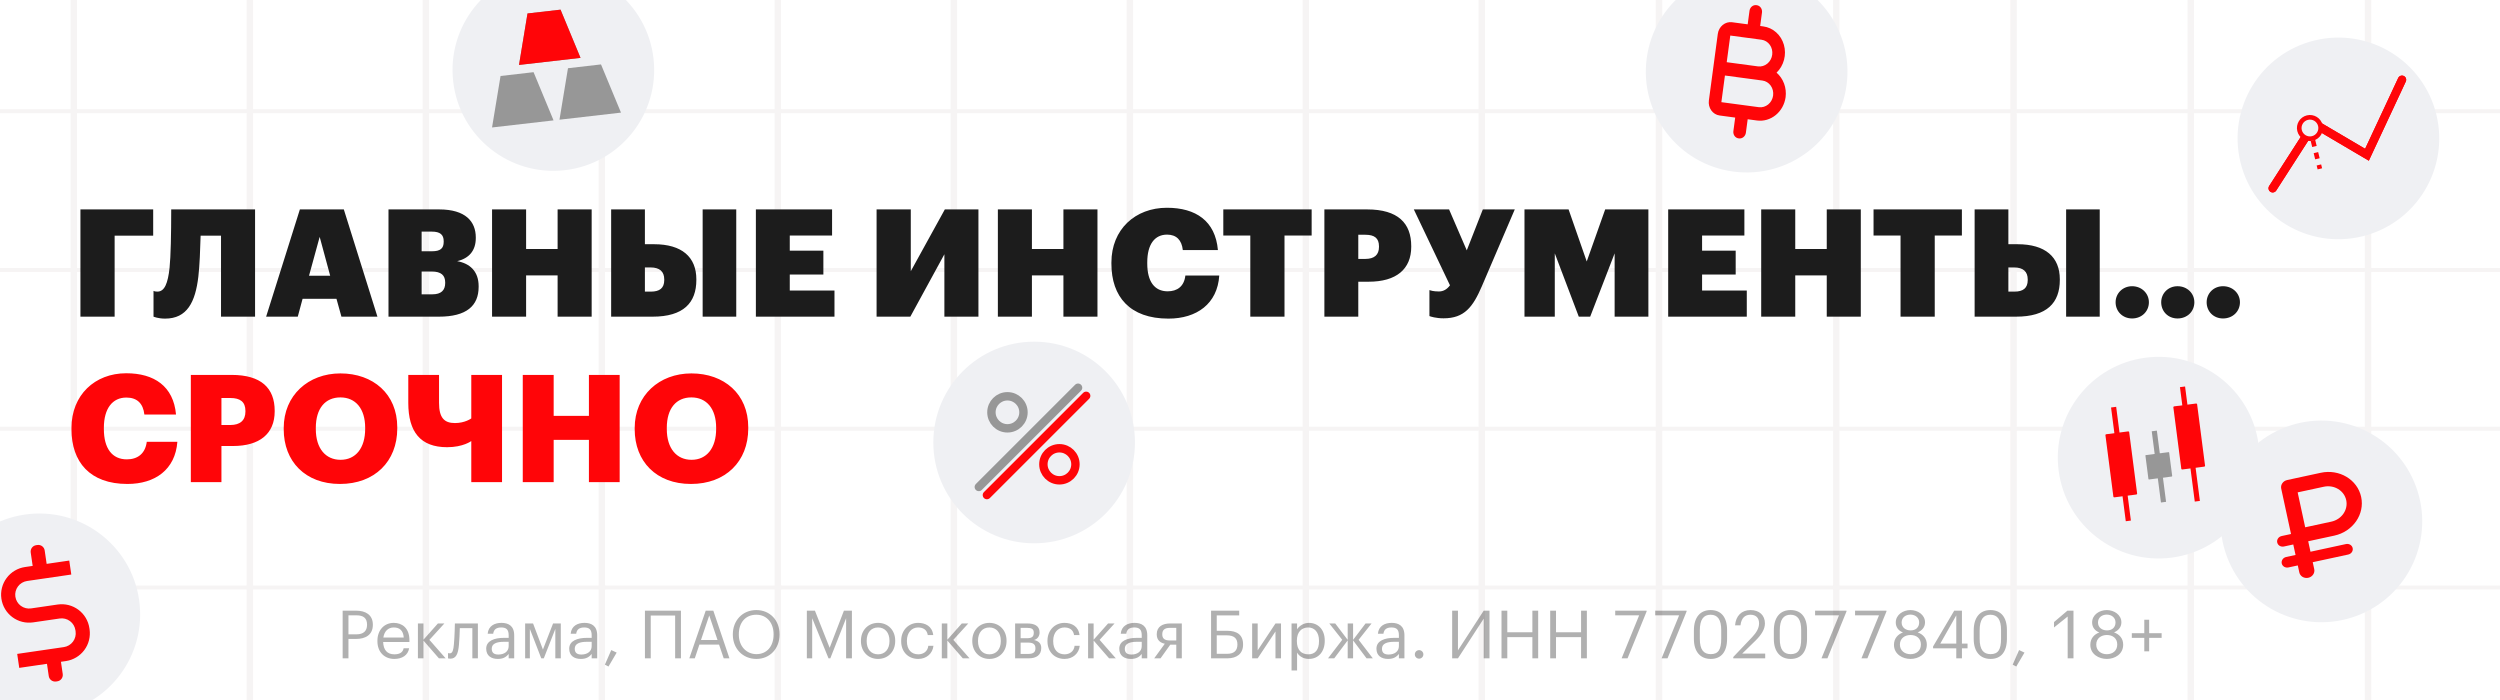 <svg width="300" height="84" viewBox="0 0 300 84" fill="none" xmlns="http://www.w3.org/2000/svg">
<rect x="0" y="0" width="300" height="84" fill="#333333" stroke="none"/>
<g clip-path="url(#clip0_3315_6346)">
<rect width="300" height="84" fill="white"/>
<g opacity="0.8" clip-path="url(#clip1_3315_6346)">
<path fill-rule="evenodd" clip-rule="evenodd" d="M9.251 -24.523V153.616H8.479V-24.523H9.251Z" fill="#F4F1F1"/>
<path fill-rule="evenodd" clip-rule="evenodd" d="M30.373 -24.523V153.616H29.601V-24.523H30.373Z" fill="#F4F1F1"/>
<path fill-rule="evenodd" clip-rule="evenodd" d="M51.49 -24.523V153.616H50.718V-24.523H51.49Z" fill="#F4F1F1"/>
<path fill-rule="evenodd" clip-rule="evenodd" d="M72.611 -24.523V153.616H71.84V-24.523H72.611Z" fill="#F4F1F1"/>
<path fill-rule="evenodd" clip-rule="evenodd" d="M93.731 -24.523V153.616H92.959V-24.523H93.731Z" fill="#F4F1F1"/>
<path fill-rule="evenodd" clip-rule="evenodd" d="M114.85 -24.523V153.616H114.079V-24.523H114.85Z" fill="#F4F1F1"/>
<path fill-rule="evenodd" clip-rule="evenodd" d="M135.97 -24.523V153.616H135.198V-24.523H135.97Z" fill="#F4F1F1"/>
<path fill-rule="evenodd" clip-rule="evenodd" d="M-119 51.209H416.848V51.685H-119V51.209Z" fill="#F4F1F1"/>
<path fill-rule="evenodd" clip-rule="evenodd" d="M-119 70.262H416.848V70.738H-119V70.262Z" fill="#F4F1F1"/>
<path fill-rule="evenodd" clip-rule="evenodd" d="M-118.048 32.157H417.8V32.633H-118.048V32.157Z" fill="#F4F1F1"/>
<path fill-rule="evenodd" clip-rule="evenodd" d="M-118.048 13.104H417.8V13.581H-118.048V13.104Z" fill="#F4F1F1"/>
<path fill-rule="evenodd" clip-rule="evenodd" d="M156.318 -24.523H157.08V153.616H156.318V-24.523Z" fill="#F4F1F1"/>
<path fill-rule="evenodd" clip-rule="evenodd" d="M178.199 -24.523V153.616H177.428V-24.523H178.199Z" fill="#F4F1F1"/>
<path fill-rule="evenodd" clip-rule="evenodd" d="M199.47 -24.523V153.616H198.698V-24.523H199.47Z" fill="#F4F1F1"/>
<path fill-rule="evenodd" clip-rule="evenodd" d="M220.74 -24.523V153.616H219.968V-24.523H220.74Z" fill="#F4F1F1"/>
<path fill-rule="evenodd" clip-rule="evenodd" d="M242.01 -24.523V153.616H241.239V-24.523H242.01Z" fill="#F4F1F1"/>
<path fill-rule="evenodd" clip-rule="evenodd" d="M263.28 -24.523V153.616H262.509V-24.523H263.28Z" fill="#F4F1F1"/>
<path fill-rule="evenodd" clip-rule="evenodd" d="M284.55 -24.523V153.616H283.779V-24.523H284.55Z" fill="#F4F1F1"/>
</g>
<circle cx="259.035" cy="54.92" r="12.098" transform="rotate(-7.374 259.035 54.92)" fill="#EFF0F3"/>
<g clip-path="url(#clip2_3315_6346)">
<path d="M260.902 48.763L263.527 48.423C263.589 48.415 263.644 48.447 263.651 48.495L264.608 55.896C264.615 55.944 264.569 55.989 264.507 55.997L261.882 56.337C261.82 56.345 261.764 56.312 261.758 56.264L260.801 48.864C260.794 48.816 260.84 48.771 260.902 48.763Z" fill="#FF0508"/>
<path d="M262.209 46.377L261.594 46.456L263.372 60.19L263.987 60.111L262.209 46.377Z" fill="#FF0508"/>
<path d="M252.75 52.108L255.375 51.768C255.437 51.76 255.493 51.792 255.499 51.84L256.457 59.24C256.463 59.288 256.417 59.334 256.355 59.342L253.73 59.681C253.668 59.689 253.613 59.657 253.606 59.609L252.649 52.209C252.642 52.161 252.688 52.115 252.75 52.108Z" fill="#FF0508"/>
<path d="M253.941 48.82L253.326 48.899L255.104 62.634L255.718 62.554L253.941 48.82Z" fill="#FF0508"/>
<path d="M260.24 54.257L257.494 54.612C257.465 54.616 257.446 54.652 257.452 54.692L257.811 57.473C257.817 57.513 257.844 57.542 257.873 57.539L260.619 57.183C260.648 57.18 260.667 57.144 260.662 57.104L260.302 54.323C260.296 54.283 260.269 54.253 260.24 54.257Z" fill="#979797"/>
<path d="M258.823 51.674L258.208 51.754L259.314 60.301L259.929 60.221L258.823 51.674Z" fill="#979797"/>
</g>
<circle cx="209.597" cy="8.597" r="12.098" transform="rotate(7.63 209.597 8.597)" fill="#EFF0F3"/>
<path d="M213.187 8.72C213.617 8.305 213.928 7.769 214.084 7.176C214.24 6.583 214.234 5.958 214.067 5.374C213.9 4.79 213.578 4.272 213.14 3.882C212.702 3.491 212.167 3.244 211.596 3.17L211.221 3.119L211.442 1.473C211.461 1.267 211.404 1.062 211.283 0.903C211.162 0.744 210.986 0.642 210.793 0.621C210.698 0.605 210.6 0.608 210.506 0.632C210.412 0.656 210.322 0.7 210.243 0.76C210.164 0.821 210.097 0.897 210.046 0.985C209.994 1.073 209.959 1.17 209.943 1.272L209.722 2.919L207.849 2.668C207.451 2.614 207.047 2.732 206.726 2.994C206.405 3.256 206.192 3.642 206.136 4.066L205.065 12.059C205.008 12.483 205.112 12.911 205.353 13.248C205.593 13.586 205.952 13.805 206.35 13.858L208.223 14.11L208.003 15.756C207.992 15.858 208 15.962 208.026 16.06C208.053 16.158 208.098 16.25 208.158 16.329C208.218 16.408 208.293 16.474 208.378 16.521C208.462 16.569 208.555 16.599 208.651 16.608C208.843 16.638 209.04 16.587 209.199 16.465C209.357 16.343 209.466 16.161 209.502 15.957L209.722 14.31L210.846 14.461C211.641 14.565 212.447 14.329 213.089 13.805C213.731 13.281 214.156 12.512 214.272 11.665C214.343 11.112 214.281 10.552 214.091 10.036C213.901 9.521 213.59 9.068 213.187 8.72ZM207.635 4.266L211.382 4.768C211.779 4.822 212.138 5.041 212.379 5.379C212.62 5.716 212.723 6.144 212.666 6.568C212.61 6.992 212.397 7.377 212.076 7.639C211.755 7.902 211.351 8.019 210.953 7.966L207.206 7.464L207.635 4.266ZM211.06 12.862L206.564 12.26L206.992 9.062L211.489 9.665C211.886 9.718 212.245 9.938 212.486 10.275C212.727 10.612 212.83 11.04 212.773 11.464C212.717 11.888 212.504 12.274 212.183 12.536C211.862 12.798 211.458 12.915 211.06 12.862Z" fill="#FF0508"/>
<circle cx="4.72" cy="73.72" r="12.098" transform="rotate(-8.311 4.72 73.72)" fill="#EFF0F3"/>
<path d="M4.498 65.5C4.866 65.446 5.208 65.701 5.262 66.069L5.512 67.779L8.225 67.382L8.441 68.859L3.233 69.619C2.771 69.687 2.353 69.936 2.074 70.311C1.795 70.686 1.676 71.156 1.744 71.618C1.811 72.081 2.059 72.499 2.434 72.778C2.809 73.057 3.28 73.176 3.743 73.109L6.936 72.642C7.79 72.519 8.658 72.738 9.35 73.254C10.042 73.769 10.501 74.539 10.627 75.393L10.648 75.535C10.771 76.389 10.552 77.257 10.036 77.949C9.52 78.641 8.751 79.101 7.897 79.227L7.199 79.329L7.428 80.896C7.481 81.264 7.227 81.606 6.858 81.66L6.716 81.681C6.348 81.735 6.005 81.48 5.951 81.112L5.722 79.544L2.394 80.031L2.179 78.554L7.682 77.75C8.144 77.682 8.561 77.433 8.84 77.058C9.119 76.683 9.238 76.213 9.171 75.75L9.15 75.608C9.082 75.146 8.834 74.729 8.459 74.45C8.084 74.171 7.614 74.052 7.151 74.119L3.959 74.585C3.104 74.71 2.235 74.491 1.543 73.975C0.851 73.459 0.392 72.688 0.267 71.834C0.143 70.98 0.362 70.111 0.878 69.419C1.393 68.727 2.163 68.268 3.017 68.143L4.035 67.994L3.785 66.285C3.732 65.916 3.987 65.574 4.356 65.521L4.498 65.5Z" fill="#FF0508" stroke="#FF0508" stroke-width="0.202"/>
<circle cx="278.568" cy="62.568" r="12.098" transform="rotate(-20.498 278.568 62.568)" fill="#EFF0F3"/>
<path d="M274.461 57.604C273.965 57.711 273.646 58.172 273.746 58.635L274.922 64.081L273.802 64.323C273.429 64.404 273.19 64.748 273.266 65.097C273.341 65.445 273.701 65.66 274.073 65.58L275.193 65.338L275.465 66.595L274.345 66.837C273.972 66.917 273.733 67.262 273.808 67.61C273.884 67.958 274.244 68.174 274.616 68.093L275.736 67.852L275.917 68.689C276.017 69.153 276.498 69.441 276.994 69.334C277.49 69.227 277.809 68.766 277.709 68.302L277.528 67.464L281.784 66.545C282.157 66.465 282.396 66.12 282.32 65.772C282.245 65.424 281.885 65.208 281.513 65.288L277.257 66.208L276.985 64.951L280.121 64.274C282.347 63.793 283.789 61.714 283.339 59.633C282.89 57.551 280.719 56.252 278.493 56.733L274.461 57.604ZM279.759 62.598L276.623 63.275L275.719 59.086L278.855 58.409C280.092 58.142 281.297 58.862 281.547 60.02C281.797 61.177 280.997 62.331 279.759 62.598Z" fill="#FF0508"/>
<circle cx="124.098" cy="53.098" r="12.098" fill="#EFF0F3"/>
<line x1="117.458" y1="58.437" x2="129.367" y2="46.527" stroke="#979797" stroke-width="1.008" stroke-linecap="round"/>
<line x1="118.429" y1="59.407" x2="130.339" y2="47.498" stroke="#FF0508" stroke-width="1.008" stroke-linecap="round"/>
<circle cx="127.13" cy="55.715" r="1.923" stroke="#FF0508" stroke-width="1.008"/>
<circle cx="120.894" cy="49.477" r="1.923" stroke="#979797" stroke-width="1.008"/>
<circle cx="66.403" cy="8.403" r="12.098" transform="rotate(-6.567 66.403 8.403)" fill="#EFF0F3"/>
<path fill-rule="evenodd" clip-rule="evenodd" d="M67.264 1.159L63.301 1.615L62.281 7.793L69.661 6.943L67.264 1.159ZM64.028 8.661L60.065 9.118L59.045 15.296L66.426 14.446L64.028 8.661ZM72.12 7.73L68.157 8.186L67.137 14.364L74.518 13.514L72.12 7.73Z" fill="#979797"/>
<path d="M63.301 1.615L67.264 1.159L69.661 6.943L62.281 7.793L63.301 1.615Z" fill="#FF0508"/>
<circle cx="280.609" cy="16.609" r="12.098" transform="rotate(-13.633 280.609 16.609)" fill="#EFF0F3"/>
<path d="M272.723 22.591L277.706 14.839L284.037 18.57L288.239 9.572" stroke="#FF0508" stroke-width="1.008" stroke-linecap="round"/>
<path d="M272.723 22.591L277.706 14.839L284.037 18.57L288.239 9.572" stroke="#FF0508" stroke-width="1.008" stroke-linecap="round"/>
<path d="M277.194 15.362L278.382 20.261" stroke="#FF0308" stroke-width="0.554" stroke-dasharray="0.76 0.76"/>
<circle cx="277.194" cy="15.362" r="1.285" transform="rotate(-13.633 277.194 15.362)" fill="#EFF0F3" stroke="#FF0308" stroke-width="0.554"/>
<path d="M41.118 79V73.28H42.742C43.838 73.28 44.742 73.76 44.742 74.952V74.984C44.742 76.2 43.83 76.672 42.742 76.672H41.814V79H41.118ZM41.814 76.12H42.79C43.606 76.12 44.046 75.72 44.046 74.984V74.952C44.046 74.144 43.566 73.84 42.79 73.84H41.814V76.12ZM47.314 79.072C46.13 79.072 45.29 78.24 45.29 76.952V76.888C45.29 75.624 46.098 74.744 47.25 74.744C48.218 74.744 49.13 75.328 49.13 76.824V77.04H45.978C46.01 77.992 46.466 78.52 47.322 78.52C47.97 78.52 48.346 78.28 48.434 77.792H49.098C48.954 78.632 48.258 79.072 47.314 79.072ZM46.002 76.504H48.45C48.386 75.64 47.938 75.296 47.25 75.296C46.57 75.296 46.114 75.76 46.002 76.504ZM52.669 79L50.813 76.864V79H50.149V74.816H50.813V76.768L52.549 74.816H53.325L51.533 76.784L53.477 79H52.669ZM55.074 77.384C54.978 78.488 54.722 79.04 54.042 79.04C53.834 79.04 53.762 79 53.762 79V78.368C53.762 78.368 53.834 78.4 53.986 78.4C54.33 78.4 54.41 77.928 54.466 77.344C54.562 76.368 54.586 74.816 54.586 74.816H57.346V79H56.682V75.376H55.178C55.162 75.928 55.13 76.768 55.074 77.384ZM59.8 78.544C60.504 78.544 61.04 78.184 61.04 77.536V77.016H60.464C59.624 77.016 59.008 77.224 59.008 77.84C59.008 78.272 59.216 78.544 59.8 78.544ZM59.736 79.072C58.96 79.072 58.344 78.696 58.344 77.84C58.344 76.872 59.368 76.544 60.44 76.544H61.04V76.24C61.04 75.576 60.784 75.296 60.144 75.296C59.568 75.296 59.248 75.536 59.184 76.048H58.52C58.608 75.096 59.368 74.744 60.176 74.744C60.976 74.744 61.704 75.072 61.704 76.24V79H61.04V78.472C60.728 78.864 60.352 79.072 59.736 79.072ZM64.952 79L63.584 75.472V79H63.016V74.816H63.968L65.152 77.944L66.368 74.816H67.296V79H66.64V75.472L65.256 79H64.952ZM69.761 78.544C70.465 78.544 71.001 78.184 71.001 77.536V77.016H70.425C69.585 77.016 68.969 77.224 68.969 77.84C68.969 78.272 69.177 78.544 69.761 78.544ZM69.697 79.072C68.921 79.072 68.305 78.696 68.305 77.84C68.305 76.872 69.329 76.544 70.401 76.544H71.001V76.24C71.001 75.576 70.745 75.296 70.105 75.296C69.529 75.296 69.209 75.536 69.145 76.048H68.481C68.569 75.096 69.329 74.744 70.137 74.744C70.937 74.744 71.665 75.072 71.665 76.24V79H71.001V78.472C70.689 78.864 70.313 79.072 69.697 79.072ZM73.017 79.984L72.585 79.76L73.353 78.008L74.001 78.312L73.017 79.984ZM81.016 79V73.864H78.088V79H77.392V73.28H81.712V79H81.016ZM85.11 73.856L84.118 76.8H86.102L85.11 73.856ZM82.718 79L84.686 73.28H85.598L87.534 79H86.846L86.286 77.352H83.926L83.374 79H82.718ZM90.772 79.072C89.084 79.072 87.94 77.776 87.94 76.176V76.112C87.94 74.488 89.076 73.208 90.756 73.208C92.436 73.208 93.548 74.488 93.548 76.096V76.16C93.548 77.776 92.436 79.072 90.772 79.072ZM90.772 78.496C92.044 78.496 92.828 77.536 92.828 76.152V76.088C92.828 74.808 92.076 73.768 90.756 73.768C89.428 73.768 88.66 74.744 88.66 76.104V76.168C88.66 77.552 89.58 78.496 90.772 78.496ZM96.822 79V73.28H97.79L99.558 77.736L101.27 73.28H102.23V79H101.534V74.184L99.638 79H99.422L97.462 74.184V79H96.822ZM105.361 79.072C104.169 79.072 103.313 78.168 103.313 76.944V76.88C103.313 75.624 104.185 74.744 105.369 74.744C106.553 74.744 107.425 75.616 107.425 76.872V76.936C107.425 78.2 106.553 79.072 105.361 79.072ZM105.369 78.52C106.209 78.52 106.737 77.888 106.737 76.944V76.888C106.737 75.92 106.201 75.296 105.369 75.296C104.529 75.296 104.001 75.92 104.001 76.88V76.944C104.001 77.896 104.521 78.52 105.369 78.52ZM110.189 79.072C109.021 79.072 108.141 78.248 108.141 76.952V76.888C108.141 75.608 109.053 74.744 110.173 74.744C111.045 74.744 111.861 75.144 111.989 76.208H111.333C111.229 75.544 110.749 75.296 110.173 75.296C109.413 75.296 108.829 75.904 108.829 76.888V76.952C108.829 77.976 109.389 78.52 110.197 78.52C110.789 78.52 111.325 78.176 111.397 77.496H112.013C111.925 78.4 111.197 79.072 110.189 79.072ZM115.536 79L113.68 76.864V79H113.016V74.816H113.68V76.768L115.416 74.816H116.192L114.4 76.784L116.344 79H115.536ZM118.721 79.072C117.529 79.072 116.673 78.168 116.673 76.944V76.88C116.673 75.624 117.545 74.744 118.729 74.744C119.913 74.744 120.785 75.616 120.785 76.872V76.936C120.785 78.2 119.913 79.072 118.721 79.072ZM118.729 78.52C119.569 78.52 120.097 77.888 120.097 76.944V76.888C120.097 75.92 119.561 75.296 118.729 75.296C117.889 75.296 117.361 75.92 117.361 76.88V76.944C117.361 77.896 117.881 78.52 118.729 78.52ZM121.813 79V74.816H123.277C124.061 74.816 124.749 75.056 124.749 75.88V75.904C124.749 76.28 124.549 76.68 124.077 76.8C124.605 76.912 124.949 77.2 124.949 77.744V77.768C124.949 78.6 124.365 79 123.453 79H121.813ZM123.269 75.344H122.477V76.584H123.277C123.829 76.584 124.053 76.392 124.053 75.936V75.912C124.053 75.472 123.773 75.344 123.269 75.344ZM123.389 77.112H122.477V78.472H123.389C123.973 78.472 124.253 78.272 124.253 77.808V77.784C124.253 77.312 123.965 77.112 123.389 77.112ZM127.744 79.072C126.576 79.072 125.696 78.248 125.696 76.952V76.888C125.696 75.608 126.608 74.744 127.728 74.744C128.6 74.744 129.416 75.144 129.544 76.208H128.888C128.784 75.544 128.304 75.296 127.728 75.296C126.968 75.296 126.384 75.904 126.384 76.888V76.952C126.384 77.976 126.944 78.52 127.752 78.52C128.344 78.52 128.88 78.176 128.952 77.496H129.568C129.48 78.4 128.752 79.072 127.744 79.072ZM133.09 79L131.234 76.864V79H130.57V74.816H131.234V76.768L132.97 74.816H133.746L131.954 76.784L133.898 79H133.09ZM135.768 78.544C136.472 78.544 137.008 78.184 137.008 77.536V77.016H136.432C135.592 77.016 134.976 77.224 134.976 77.84C134.976 78.272 135.184 78.544 135.768 78.544ZM135.704 79.072C134.928 79.072 134.312 78.696 134.312 77.84C134.312 76.872 135.336 76.544 136.408 76.544H137.008V76.24C137.008 75.576 136.752 75.296 136.112 75.296C135.536 75.296 135.216 75.536 135.152 76.048H134.488C134.576 75.096 135.336 74.744 136.144 74.744C136.944 74.744 137.672 75.072 137.672 76.24V79H137.008V78.472C136.696 78.864 136.32 79.072 135.704 79.072ZM141.153 75.344H140.369C139.745 75.344 139.473 75.616 139.473 76.104V76.128C139.473 76.584 139.713 76.856 140.369 76.856H141.153V75.344ZM140.433 77.36L139.265 79H138.505L139.777 77.248C139.257 77.144 138.809 76.832 138.809 76.128V76.104C138.809 75.184 139.529 74.816 140.409 74.816H141.817V79H141.153V77.36H140.433ZM149.169 77.352C149.169 78.432 148.433 79 147.289 79H145.329V73.28H148.705V73.848H146.009V75.696H147.281C148.433 75.696 149.169 76.176 149.169 77.32V77.352ZM146.009 78.456H147.273C148.105 78.456 148.489 78.048 148.489 77.352V77.32C148.489 76.616 148.097 76.24 147.209 76.24H146.009V78.456ZM150.922 79H150.258V74.816H150.922V78.04L153.058 74.816H153.722V79H153.058V75.776L150.922 79ZM157.001 78.52C157.833 78.52 158.281 77.96 158.281 76.944V76.88C158.281 75.824 157.697 75.296 156.993 75.296C156.217 75.296 155.625 75.808 155.625 76.88V76.944C155.625 78.016 156.185 78.52 157.001 78.52ZM154.985 80.456V74.816H155.649V75.52C155.889 75.112 156.457 74.744 157.065 74.744C158.161 74.744 158.969 75.544 158.969 76.848V76.912C158.969 78.192 158.217 79.072 157.065 79.072C156.377 79.072 155.889 78.728 155.649 78.312V80.456H154.985ZM161.723 79V76.848L160.107 79H159.363L161.067 76.776L159.515 74.816H160.227L161.723 76.784V74.816H162.371V76.784L163.867 74.816H164.587L163.035 76.776L164.739 79H163.987L162.371 76.848V79H161.723ZM166.628 78.544C167.332 78.544 167.868 78.184 167.868 77.536V77.016H167.292C166.452 77.016 165.836 77.224 165.836 77.84C165.836 78.272 166.044 78.544 166.628 78.544ZM166.564 79.072C165.788 79.072 165.172 78.696 165.172 77.84C165.172 76.872 166.196 76.544 167.268 76.544H167.868V76.24C167.868 75.576 167.612 75.296 166.972 75.296C166.396 75.296 166.076 75.536 166.012 76.048H165.348C165.436 75.096 166.196 74.744 167.004 74.744C167.804 74.744 168.532 75.072 168.532 76.24V79H167.868V78.472C167.556 78.864 167.18 79.072 166.564 79.072ZM170.292 79.04C170.012 79.04 169.78 78.816 169.78 78.528C169.78 78.24 170.012 78.016 170.292 78.016C170.572 78.016 170.804 78.24 170.804 78.528C170.804 78.816 170.572 79.04 170.292 79.04ZM174.955 79H174.259V73.28H174.955V78.04L178.043 73.28H178.739V79H178.043V74.24L174.955 79ZM180.181 79V73.28H180.877V75.872H183.885V73.28H184.581V79H183.885V76.456H180.877V79H180.181ZM186.025 79V73.28H186.721V75.872H189.729V73.28H190.425V79H189.729V76.456H186.721V79H186.025ZM194.594 79L196.698 73.84H193.826V73.28H197.594V73.376L195.306 79H194.594ZM199.391 79L201.495 73.84H198.623V73.28H202.391V73.376L200.103 79H199.391ZM205.291 79.072C204.091 79.072 203.267 78.264 203.267 76.664V75.664C203.267 74.04 204.051 73.208 205.275 73.208C206.515 73.208 207.251 74.04 207.251 75.608V76.648C207.251 78.248 206.523 79.072 205.291 79.072ZM205.291 78.496C206.187 78.496 206.547 77.976 206.547 76.64V75.6C206.547 74.376 206.131 73.768 205.275 73.768C204.411 73.768 203.979 74.36 203.979 75.656V76.656C203.979 77.992 204.451 78.496 205.291 78.496ZM207.992 79V78.84L210.264 76.448C210.784 75.896 211.088 75.376 211.088 74.792C211.088 74.152 210.712 73.768 210.064 73.768C209.4 73.768 208.968 74.144 208.856 75.04H208.208C208.296 73.92 208.976 73.208 210.064 73.208C211.12 73.208 211.792 73.832 211.792 74.816C211.792 75.52 211.344 76.208 210.64 76.896L209.064 78.432H211.824V79H207.992ZM214.885 79.072C213.685 79.072 212.861 78.264 212.861 76.664V75.664C212.861 74.04 213.645 73.208 214.869 73.208C216.109 73.208 216.845 74.04 216.845 75.608V76.648C216.845 78.248 216.117 79.072 214.885 79.072ZM214.885 78.496C215.781 78.496 216.141 77.976 216.141 76.64V75.6C216.141 74.376 215.725 73.768 214.869 73.768C214.005 73.768 213.573 74.36 213.573 75.656V76.656C213.573 77.992 214.045 78.496 214.885 78.496ZM218.578 79L220.682 73.84H217.81V73.28H221.578V73.376L219.29 79H218.578ZM223.375 79L225.479 73.84H222.607V73.28H226.375V73.376L224.087 79H223.375ZM229.252 79.072C228.316 79.072 227.276 78.512 227.276 77.376C227.276 76.608 227.748 76.112 228.356 75.896C227.812 75.688 227.492 75.256 227.492 74.696C227.492 73.768 228.372 73.208 229.252 73.208C230.14 73.208 231.004 73.784 231.004 74.68C231.004 75.256 230.652 75.656 230.124 75.888C230.788 76.128 231.22 76.624 231.22 77.36C231.22 78.504 230.22 79.072 229.252 79.072ZM229.276 75.648C229.884 75.648 230.3 75.296 230.3 74.688C230.3 74.136 229.844 73.752 229.252 73.752C228.66 73.752 228.196 74.112 228.196 74.704C228.196 75.304 228.692 75.648 229.276 75.648ZM229.252 78.504C229.956 78.504 230.508 78.096 230.508 77.336C230.508 76.584 229.948 76.2 229.268 76.2C228.588 76.2 227.988 76.592 227.988 77.352C227.988 78.104 228.588 78.504 229.252 78.504ZM234.753 79V77.8H231.969V77.576L234.505 73.28H235.433V77.232H236.105V77.8H235.433V79H234.753ZM232.833 77.232H234.753V73.848L232.833 77.232ZM238.87 79.072C237.67 79.072 236.846 78.264 236.846 76.664V75.664C236.846 74.04 237.63 73.208 238.854 73.208C240.094 73.208 240.83 74.04 240.83 75.608V76.648C240.83 78.248 240.102 79.072 238.87 79.072ZM238.87 78.496C239.766 78.496 240.126 77.976 240.126 76.64V75.6C240.126 74.376 239.71 73.768 238.854 73.768C237.99 73.768 237.558 74.36 237.558 75.656V76.656C237.558 77.992 238.03 78.496 238.87 78.496ZM241.954 79.984L241.522 79.76L242.29 78.008L242.938 78.312L241.954 79.984ZM248.121 79V73.984L246.481 75.296V74.648L248.089 73.28H248.817V79H248.121ZM252.814 79.072C251.878 79.072 250.838 78.512 250.838 77.376C250.838 76.608 251.31 76.112 251.918 75.896C251.374 75.688 251.054 75.256 251.054 74.696C251.054 73.768 251.934 73.208 252.814 73.208C253.702 73.208 254.566 73.784 254.566 74.68C254.566 75.256 254.214 75.656 253.686 75.888C254.35 76.128 254.782 76.624 254.782 77.36C254.782 78.504 253.782 79.072 252.814 79.072ZM252.838 75.648C253.446 75.648 253.862 75.296 253.862 74.688C253.862 74.136 253.406 73.752 252.814 73.752C252.222 73.752 251.758 74.112 251.758 74.704C251.758 75.304 252.254 75.648 252.838 75.648ZM252.814 78.504C253.518 78.504 254.07 78.096 254.07 77.336C254.07 76.584 253.51 76.2 252.83 76.2C252.15 76.2 251.55 76.592 251.55 77.352C251.55 78.104 252.15 78.504 252.814 78.504ZM257.315 78.16V76.544H255.819V75.984H257.315V74.368H257.899V75.984H259.395V76.544H257.899V78.16H257.315Z" fill="black" fill-opacity="0.31"/>
<path d="M9.652 38V25.13H18.382V28.28H13.756V38H9.652ZM23.804 33.176C23.444 36.254 22.454 38.234 19.808 38.234C18.962 38.234 18.44 38 18.422 38V34.904C18.422 34.904 18.566 34.994 18.89 34.994C19.754 34.994 20.15 33.986 20.348 32.132C20.492 30.746 20.546 28.046 20.546 25.13H30.608V38H26.522V28.28H24.074C24.02 30.044 23.966 31.754 23.804 33.176ZM38.361 28.424L37.083 33.086H39.621L38.361 28.424ZM31.935 38L35.985 25.13H41.259L45.291 38H40.971L40.377 35.858H36.309L35.733 38H31.935ZM46.619 38V25.13H52.703C55.871 25.13 57.095 26.588 57.095 28.496V28.568C57.095 30.062 56.303 30.998 54.863 31.34C56.375 31.61 57.437 32.546 57.437 34.346V34.418C57.437 36.704 55.979 38 52.667 38H46.619ZM50.597 30.152H51.839C52.847 30.152 53.243 29.81 53.243 29.018V28.946C53.243 28.172 52.829 27.794 51.821 27.794H50.597V30.152ZM50.597 35.318H51.893C52.937 35.318 53.423 34.832 53.423 33.968V33.896C53.423 33.05 52.955 32.582 51.803 32.582H50.597V35.318ZM59.047 38V25.13H63.133V29.882H66.913V25.13H70.999V38H66.913V33.05H63.133V38H59.047ZM88.35 25.13V38H84.318V25.13H88.35ZM73.338 38V25.13H77.388V29.306H78.486C81.816 29.306 83.562 30.836 83.562 33.518V33.59C83.562 36.344 82.014 38 78.306 38H73.338ZM77.388 34.994H78.108C79.152 34.994 79.71 34.58 79.71 33.608V33.536C79.71 32.582 79.152 32.096 78.09 32.096H77.388V34.994ZM90.705 38V25.13H99.849V28.262H94.773V30.08H98.805V32.942H94.773V34.868H100.137V38H90.705ZM109.24 38H105.19V25.13H109.294V32.546L113.38 25.13H117.412V38H113.326V30.512L109.24 38ZM119.744 38V25.13H123.83V29.882H127.61V25.13H131.696V38H127.61V33.05H123.83V38H119.744ZM140.209 38.234C135.565 38.234 133.369 35.588 133.369 31.646V31.502C133.369 27.524 136.231 24.932 140.029 24.932C143.503 24.932 145.843 26.516 146.149 30.008H141.937C141.811 28.82 141.181 28.154 140.047 28.154C138.571 28.154 137.671 29.306 137.671 31.484V31.628C137.671 33.77 138.535 34.958 140.119 34.958C141.271 34.958 142.099 34.364 142.243 33.068H146.311C146.095 36.452 143.611 38.234 140.209 38.234ZM150.036 38V28.262H146.796V25.13H157.398V28.262H154.14V38H150.036ZM158.926 38V25.13H164.056C167.764 25.13 169.348 26.786 169.348 29.54V29.612C169.348 32.294 167.566 33.806 164.236 33.806H162.994V38H158.926ZM162.994 31.07H163.84C164.92 31.07 165.478 30.584 165.478 29.63V29.558C165.478 28.568 164.92 28.172 163.858 28.172H162.994V31.07ZM173.223 38.198C172.323 38.198 171.639 37.982 171.531 37.928V34.814C171.657 34.85 171.981 34.976 172.665 34.976C173.205 34.976 173.637 34.724 173.997 34.238L169.659 25.13H173.889L176.013 30.044L177.939 25.13H181.773L177.831 34.328C176.751 36.848 175.725 38.198 173.223 38.198ZM182.938 38V25.13H188.23L190.408 31.376L192.622 25.13H197.806V38H193.756V30.404L190.822 38H189.454L186.574 30.404V38H182.938ZM200.182 38V25.13H209.326V28.262H204.25V30.08H208.282V32.942H204.25V34.868H209.614V38H200.182ZM211.344 38V25.13H215.43V29.882H219.21V25.13H223.296V38H219.21V33.05H215.43V38H211.344ZM228.065 38V28.262H224.825V25.13H235.427V28.262H232.169V38H228.065ZM251.967 25.13V38H247.935V25.13H251.967ZM236.955 38V25.13H241.005V29.306H242.103C245.433 29.306 247.179 30.836 247.179 33.518V33.59C247.179 36.344 245.631 38 241.923 38H236.955ZM241.005 34.994H241.725C242.769 34.994 243.327 34.58 243.327 33.608V33.536C243.327 32.582 242.769 32.096 241.707 32.096H241.005V34.994ZM266.76 38.216C265.626 38.216 264.798 37.37 264.798 36.272C264.798 35.21 265.626 34.346 266.76 34.346C267.93 34.346 268.794 35.21 268.794 36.272C268.794 37.37 267.93 38.216 266.76 38.216ZM261.306 38.216C260.172 38.216 259.344 37.37 259.344 36.272C259.344 35.21 260.172 34.346 261.306 34.346C262.476 34.346 263.322 35.21 263.322 36.272C263.322 37.37 262.476 38.216 261.306 38.216ZM255.852 38.216C254.718 38.216 253.872 37.37 253.872 36.272C253.872 35.21 254.718 34.346 255.852 34.346C257.004 34.346 257.868 35.21 257.868 36.272C257.868 37.37 257.004 38.216 255.852 38.216Z" fill="#1C1C1C"/>
<path d="M15.29 58.075C10.79 58.075 8.576 55.447 8.576 51.505V51.361C8.576 47.401 11.384 44.791 15.146 44.791C18.494 44.791 20.816 46.339 21.122 49.741H17.324C17.18 48.427 16.46 47.707 15.164 47.707C13.508 47.707 12.464 49.003 12.464 51.343V51.487C12.464 53.809 13.454 55.123 15.218 55.123C16.514 55.123 17.432 54.439 17.612 53.017H21.284C21.032 56.347 18.62 58.075 15.29 58.075ZM22.9 57.859V44.989H27.796C31.324 44.989 32.962 46.555 32.962 49.291V49.363C32.962 52.063 31.144 53.521 27.958 53.521H26.572V57.859H22.9ZM26.572 51.001H27.634C28.822 51.001 29.452 50.443 29.452 49.381V49.309C29.452 48.211 28.804 47.761 27.652 47.761H26.572V51.001ZM40.796 58.075C36.638 58.075 34.046 55.375 34.046 51.505V51.361C34.046 47.437 36.998 44.809 40.85 44.809C44.774 44.809 47.672 47.275 47.672 51.271V51.415C47.672 55.375 44.954 58.075 40.796 58.075ZM40.868 55.177C42.686 55.177 43.82 53.773 43.82 51.469V51.325C43.82 49.039 42.668 47.689 40.85 47.689C39.032 47.689 37.898 49.003 37.898 51.343V51.487C37.898 53.827 39.086 55.177 40.868 55.177ZM60.244 57.859H56.554V52.927C56.554 52.927 55.582 53.665 53.656 53.665C50.452 53.665 48.994 51.829 48.994 48.337V44.989H52.684V48.337C52.684 50.119 53.296 50.767 54.592 50.767C55.816 50.767 56.554 50.209 56.554 50.209V44.989H60.244V57.859ZM62.732 57.859V44.989H66.44V49.903H70.67V44.989H74.36V57.859H70.67V52.783H66.44V57.859H62.732ZM82.913 58.075C78.755 58.075 76.163 55.375 76.163 51.505V51.361C76.163 47.437 79.115 44.809 82.968 44.809C86.891 44.809 89.79 47.275 89.79 51.271V51.415C89.79 55.375 87.072 58.075 82.913 58.075ZM82.986 55.177C84.803 55.177 85.938 53.773 85.938 51.469V51.325C85.938 49.039 84.785 47.689 82.968 47.689C81.15 47.689 80.016 49.003 80.016 51.343V51.487C80.016 53.827 81.204 55.177 82.986 55.177Z" fill="#FF0508"/>
</g>
<defs>
<clipPath id="clip0_3315_6346">
<rect width="300" height="84" fill="white"/>
</clipPath>
<clipPath id="clip1_3315_6346">
<rect width="536.8" height="191" fill="white" transform="translate(-119 -25)"/>
</clipPath>
<clipPath id="clip2_3315_6346">
<rect width="12.098" height="15.123" fill="white" transform="translate(252.001 47.699) rotate(-7.374)"/>
</clipPath>
</defs>
</svg>
